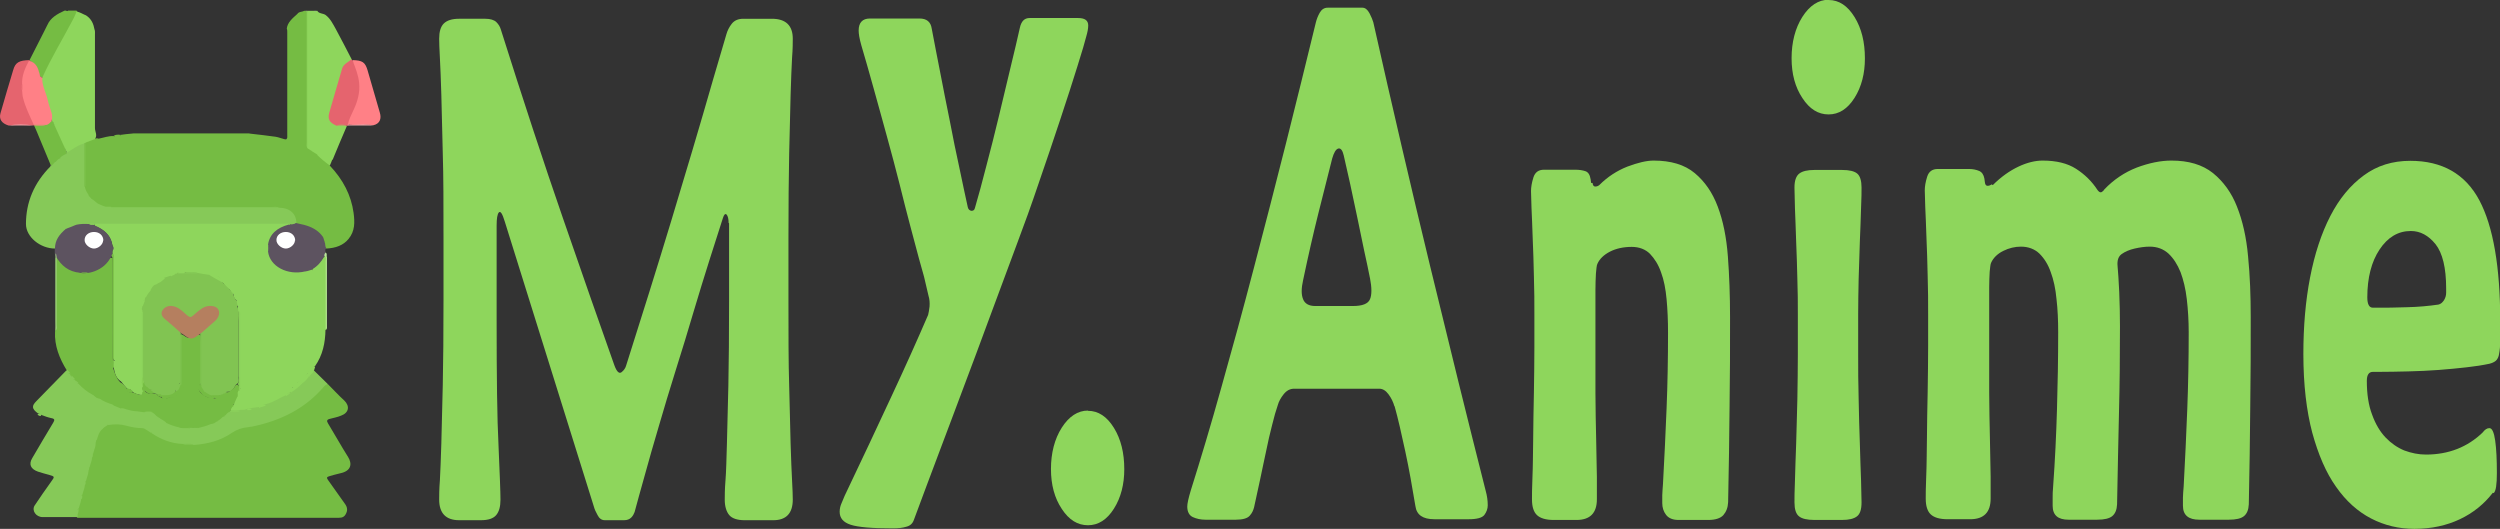 <?xml version="1.0" encoding="UTF-8"?>
<svg id="Layer_1" data-name="Layer 1" xmlns="http://www.w3.org/2000/svg" viewBox="0 0 104 22">
  <rect x="0" y="0" width="104" height="22" fill="#333333" stroke="none"/>
  <defs>
    <style>
      .cls-1 {
        fill: #e5646e;
      }

      .cls-2 {
        fill: #63635f;
      }

      .cls-3 {
        fill: #fff;
      }

      .cls-4 {
        fill: #7dc24c;
      }

      .cls-5 {
        fill: #c19367;
      }

      .cls-6 {
        fill: #e76770;
      }

      .cls-7 {
        fill: #8acf5a;
      }

      .cls-8 {
        fill: #71a948;
      }

      .cls-9 {
        fill: #a8df82;
      }

      .cls-10 {
        fill: #ffb3b6;
      }

      .cls-11 {
        fill: #efa2a8;
      }

      .cls-12 {
        fill: #bee8a2;
      }

      .cls-13 {
        fill: #82c753;
      }

      .cls-14 {
        fill: #86cb56;
      }

      .cls-15 {
        fill: #7ec34e;
      }

      .cls-16 {
        fill: #b57f5f;
      }

      .cls-17 {
        fill: #5d5360;
      }

      .cls-18 {
        fill: #b1d994;
      }

      .cls-19 {
        fill: #8bd35a;
      }

      .cls-20 {
        fill: #87ce54;
      }

      .cls-21 {
        fill: #81c452;
      }

      .cls-22 {
        fill: #8ad159;
      }

      .cls-23 {
        fill: #ff8086;
      }

      .cls-24 {
        fill: #c7986b;
      }

      .cls-25 {
        fill: #7ec24e;
      }

      .cls-26 {
        fill: #75bc43;
      }

      .cls-27 {
        fill: #87cf55;
      }

      .cls-28 {
        fill: #78be46;
      }

      .cls-29 {
        fill: #88cc5a;
      }

      .cls-30 {
        fill: #abd68c;
      }

      .cls-31 {
        fill: #bae69b;
      }

      .cls-32 {
        fill: #62635e;
      }

      .cls-33 {
        fill: #86c958;
      }

      .cls-34 {
        fill: #77bd45;
      }

      .cls-35 {
        fill: #8ed65c;
      }
    </style>
  </defs>
  <g>
    <path class="cls-26" d="m5.02,5.61c.15-.02.29-.04.44-.05.03,0,.06-.01.09-.01,1.59,0,3.18,0,4.77,0,.03,0,.06,0,.09.01.35.04.71.08,1.06.13.12.02.24.07.36.1.04.01.08.02.1-.02.03-.04.02-.09.02-.14,0-1.43,0-2.87,0-4.3,0-.05,0-.1-.02-.14.03-.26.24-.43.44-.61.06-.1.2-.08.29-.13h.05s.08.05.1.09c.03.1.02.2.02.31,0,1.65,0,3.3,0,4.95,0,.1,0,.19,0,.29.06.16.25.21.38.31.16.17.4.28.51.49.55.58.89,1.23.99,1.97.05.39.06.75-.21,1.08-.22.27-.54.38-.92.4-.14-.06-.11-.17-.11-.27.15-.1.13-.16-.05-.19-.26-.28-.59-.46-1.01-.53-.05,0-.08-.04-.11-.07-.08-.37-.34-.57-.78-.6-.12-.02-.24,0-.36,0-2.17,0-4.34,0-6.51,0-.07,0-.14,0-.21-.01-.16-.03-.3-.1-.43-.17-.07-.04-.14-.07-.19-.13-.07-.08-.14-.16-.21-.24-.08-.11-.15-.23-.12-.38.03-.5,0-.99.01-1.49,0-.09,0-.18.01-.26.05-.14.21-.16.34-.21.02,0,.05-.01.07-.02.06-.01.12-.03.18,0,.21-.04.41-.12.63-.11.11.06.2.02.29-.04Z"/>
    <path class="cls-35" d="m13.2,6.43c-.13-.08-.26-.16-.39-.25-.04-.05-.02-.11-.02-.16,0-1.8,0-3.61,0-5.41,0-.05-.02-.11.02-.16h.24s.03.02.05.02c.02,0,.04,0,.05-.02h.05c.06.12.23.1.34.17.21.16.31.38.43.59.23.42.44.84.66,1.26,0,.03,0,.06-.02.08-.3.17-.33.45-.41.72-.14.46-.28.93-.41,1.39-.08.29-.02.4.23.51.13.02.26-.01.38.04,0,0,.02.02.03.03-.2.47-.4.93-.59,1.4-.15.08-.26.02-.35-.07-.08-.07-.16-.13-.28-.13Z"/>
    <path class="cls-26" d="m1.23,2.5c.2-.4.41-.8.61-1.2.04-.09.09-.17.13-.26.13-.3.41-.46.72-.6h.05s.03.02.05.02c.02,0,.03,0,.05-.02h.34s.03.03.04.05c-.04.27-.22.49-.34.72-.33.64-.71,1.26-1.01,1.92-.02.03-.04.06-.08.08-.14.01-.16-.08-.18-.15-.04-.22-.16-.39-.36-.53,0,0,0-.02,0-.03Z"/>
    <path class="cls-19" d="m12.81.45c0,1.91,0,3.82,0,5.73-.08-.07-.05-.16-.05-.23,0-1.82,0-3.64,0-5.46-.01,0-.02-.02-.01-.03,0,0,0-.01.01-.01h.05Z"/>
    <path class="cls-18" d="m12.76.45s0,.03,0,.04c-.02-.01-.03-.03-.05-.04.02,0,.03,0,.05,0Z"/>
    <path class="cls-9" d="m13.1.49s-.03-.03-.05-.04c.02,0,.03,0,.05,0,.01,0,.01.02.01.03,0,0,0,.01,0,.01Z"/>
    <path class="cls-12" d="m13.1.49s0-.03,0-.04c.02,0,.03,0,.05,0-.02.01-.03.03-.05.04Z"/>
    <path class="cls-26" d="m13.64,15.98c.23.23.44.46.68.68.24.23.2.51-.13.63-.14.06-.3.09-.45.13-.15.03-.16.09-.09.2.28.46.54.93.83,1.39.17.27.15.58-.33.68-.15.03-.3.08-.45.12-.09.03-.13.05-.06.15.24.33.47.67.71,1,.11.15.12.29.02.45-.09.15-.24.13-.4.13-3.51,0-7.02,0-10.53,0-.07,0-.15,0-.22,0-.05-.04-.06-.1-.05-.15.02-.07.04-.15.04-.22.03-.13.07-.26.11-.4.02-.06.03-.12.04-.18.03-.13.07-.26.11-.39.02-.06.03-.12.04-.18.03-.13.08-.26.1-.4.02-.06.04-.12.04-.18.03-.13.07-.26.11-.39.02-.06.03-.12.04-.18.03-.13.08-.26.1-.39.02-.06.04-.12.04-.18.05-.17.1-.35.26-.48.1-.07.19-.14.32-.18.23-.08.46-.05.69,0,.22.05.44.08.66.11.19.02.32.13.45.23.38.25.81.4,1.29.45.13.03.27.02.4.02.63-.03,1.2-.22,1.69-.56.12-.09.26-.13.42-.15,1.34-.18,2.43-.71,3.25-1.63.06-.07.12-.18.27-.12Z"/>
    <path class="cls-35" d="m13.54,13.72c-.01.54-.11,1.05-.44,1.52-.12.05-.2.13-.26.24-.08.16-.24.3-.41.41-.09.06-.17.11-.23.2-.07.06-.14.13-.1.22,0,.02-.01.04-.02.05-.07.03-.15.07-.18.13-.25.16-.51.31-.82.39-.13-.03-.25-.02-.31.1-.08.04-.17.06-.26.06-.09-.02-.17-.02-.24.04-.09.05-.19.05-.29.05-.12,0-.24.01-.35-.02-.02,0-.04-.02-.05-.04-.02-.08.02-.14.09-.19.07-.02.09-.05.06-.11.03-.11.05-.23.15-.32q.25-.14.07-.36c-.03-.14-.01-.28-.02-.43,0-.81,0-1.63,0-2.44,0-.08,0-.16-.02-.24-.02-.07-.04-.13-.03-.2.2-.16.2-.18-.04-.29-.09-.06-.13-.14-.13-.24.02-.09.05-.18-.12-.17-.13-.08-.24-.18-.31-.31-.09-.24-.34-.38-.56-.3-.17.02-.31-.04-.47-.07-.09-.03-.19-.03-.29-.03-.07,0-.14,0-.21-.02-.1-.07-.21-.12-.29.03-.03.03-.06.05-.1.07-.07.02-.14.05-.21.08-.08.02-.16.06-.25.07-.16-.02-.28,0-.27.17-.02.05-.05.08-.09.11-.08.06-.14.13-.19.21-.08.1-.17.21-.22.33-.01.03-.03.05-.05.07-.14.06-.21.13-.08.25.02.09.01.17,0,.26-.01.89,0,1.77,0,2.65,0,.13-.01.25,0,.38,0,.09,0,.17.02.26,0,.14-.1.16-.23.13-.09-.02-.18-.05-.26-.11-.05-.03-.09-.07-.12-.12-.02-.19-.13-.29-.36-.31-.24-.15-.28-.37-.32-.6.23-.14.03-.25-.03-.38-.02-1.32,0-2.65,0-3.97,0-.12,0-.23-.01-.35-.02-.05-.02-.09-.01-.14.02-.08.04-.16,0-.24-.07-.33-.26-.59-.63-.75-.08-.03-.19-.08-.08-.18.09-.04.19-.03.29-.03,2.51,0,5.01,0,7.52,0,.07,0,.15,0,.22.01.03,0,.05.02.07.03.03.12-.1.12-.17.16-.36.16-.59.39-.64.74,0,.08,0,.16,0,.25.08.55.7.94,1.34.84.04,0,.08-.01.12-.01.12.02.26.1.29-.09.15-.14.32-.28.43-.45.03-.04.09-.12.16-.02,0,.94,0,1.89,0,2.83,0,.06.01.12-.02.18Z"/>
    <path class="cls-33" d="m12.08,16.36s0-.03,0-.04c0-.02.02-.03.04-.05.16-.12.31-.26.47-.39.09-.08.15-.18.25-.24.08-.03.11-.09.13-.16.02-.03.04-.06.09-.07.2.19.39.39.59.58-.09,0-.14.05-.19.11-.75.88-1.76,1.4-2.99,1.65-.05,0-.1.01-.14.02-.26.02-.48.1-.69.24-.46.32-1,.46-1.58.5-.14-.06-.3.01-.44-.04-.5-.02-.93-.19-1.31-.45q-.14-.28-.39-.21c-.22,0-.45-.04-.66-.1-.25-.07-.5-.07-.75-.03-.15-.02-.19.08-.24.16-.15.12-.19.29-.24.45-.05.05-.11.09-.05.16,0,.14-.07.27-.1.41-.06.05-.08.1-.05.16,0,.14-.07.27-.1.41-.05.05-.11.09-.05.16,0,.14-.07.27-.1.41-.06.05-.08.1-.05.16,0,.14-.07.27-.1.41-.06.05-.08.1-.05.16,0,.14-.07.27-.1.41-.08.06-.09.13-.05.21,0,.05,0,.11,0,.16-.49,0-.97,0-1.46,0-.27,0-.46-.27-.33-.48.23-.34.46-.68.7-1.01.14-.19.14-.2-.11-.27-.15-.04-.3-.08-.45-.13-.31-.11-.39-.31-.24-.56.29-.49.57-.98.87-1.47.07-.12.08-.17-.09-.2-.14-.03-.27-.08-.4-.13-.04-.03-.08-.08-.15-.07-.25-.19-.26-.3-.05-.51.41-.42.82-.84,1.23-1.26.08,0,.14.04.2.07.03.03.05.06.07.09.02.06.05.12.12.15.01.01.03.03.03.05.02.05.06.09.12.11.2.14.37.31.58.44.05.04.1.09.17.12.04.02.07.04.11.06.19.11.39.2.61.27.1.04.21.06.29.13.05.13.16.07.25.05.14,0,.27.06.42.05.1,0,.19.03.29.04.1,0,.2,0,.3.01.04,0,.07.02.1.04.08.08.18.15.25.24.03.13.12.19.28.18.12.02.22.09.34.11.05.02.1.03.16.04.06.02.13.03.2.03.07,0,.14,0,.2.02.13.05.26.17.4.01.16-.08.34-.11.5-.17.09-.02.18-.06.26-.11.02-.01.04-.02.05-.03.09-.05.16-.12.24-.18.02-.01.03-.03.05-.04.08-.06.13-.15.26-.13.13,0,.27.03.4-.02.1,0,.2,0,.29-.04.05-.06.13-.01.19-.04.1-.01.19-.03.29-.04.06-.11.19-.08.29-.12.31-.07.55-.25.83-.37.04-.07.12-.1.19-.12Z"/>
    <path class="cls-26" d="m8.77,17.64c-.17.08-.35.12-.54.17,0,0-.02,0-.03-.01-.1-.1-.16,0-.23.03-.04,0-.09,0-.13-.02h-.24c-.06-.04-.11-.09-.19-.04-.05-.01-.1-.03-.15-.04-.27-.2-.52-.43-.88-.54-.02-.01-.03-.03-.05-.04-.11-.03-.23-.03-.34,0-.1-.01-.19-.03-.29-.04-.22-.2-.31-.21-.49-.07-.08.02-.14,0-.19-.05-.1-.04-.19-.08-.29-.12-.13-.17-.47-.33-.63-.29-.03-.01-.06-.03-.1-.04-.04-.05-.05-.12-.15-.12-.23-.12-.42-.28-.58-.45-.06-.03-.11-.07-.15-.12,0-.01,0-.03,0-.04-.09-.03-.11-.1-.15-.16-.04-.02-.05-.05-.05-.08-.08-.04-.13-.08-.14-.16-.31-.5-.52-1.03-.49-1.61.04-.15.02-.3.02-.45,0-.86,0-1.71,0-2.57,0-.06.01-.12.1-.05.07.06.11.15.18.22.2.2.44.33.75.38.1.03.2.03.31,0,.35-.07.64-.22.83-.5.08-.13.09-.12.21-.09,0,1.37,0,2.74,0,4.11,0,.1,0,.19.06.28.03.07,0,.13-.04.19.06.2.13.41.29.58.13.06.22.17.28.28.02.1.08.16.2.13.09.03.19.07.28.1.13.05.16,0,.16-.1.05-.07.1-.05.15,0,.1.08.21.08.34.06.05,0,.09.01.12.04.04.06.11.1.19.13.08.05.16.04.24.02.08-.01.17,0,.25-.04.05-.03.1-.07.15-.1.19-.13.28-.28.11-.47-.01-.66-.03-1.31,0-1.96.04-.1.12-.08.18-.03.17.13.33.14.51,0,.06-.04.14-.08.19.02.04.65.02,1.31.01,1.96-.11.14-.14.29.02.42.07.07.15.12.25.16.08.03.17.02.25.04.13.04.19-.03.24-.11.09-.07.19-.11.31-.13q.29.01.36-.28s.05-.05.09-.04c.12.06.03.17.08.24,0,.07-.02.13-.04.19,0,.03-.03.06-.05.08-.05.11-.1.22-.15.33.03.05-.01.06-.05.08-.03.05-.07.11-.1.16-.13.05-.21.13-.24.25-.02,0-.03,0-.05,0-.12.03-.2.1-.24.21-.02,0-.03,0-.05,0-.11,0-.18.05-.24.12Z"/>
    <path class="cls-33" d="m12.03,9.35s0-.02,0-.04c-.08-.04-.16-.02-.24-.02-2.55,0-5.1,0-7.65,0-.13,0-.26.01-.38.05-.17.04-.35.03-.53.04-.02,0-.03,0-.05,0-.29-.11-.33-.1-.41.16-.26.23-.37.51-.48.8-.61,0-1.21-.48-1.21-1.02,0-.9.33-1.71,1.03-2.41.18,0,.18-.12.2-.22.03-.07.08-.12.17-.14.16,0,.3,0,.27-.19,0-.02.01-.04.03-.06.15-.15.35-.25.56-.34.07-.03.19-.09.21.06,0,.52,0,1.03,0,1.55,0,.07.02.14-.02.2.02.12.08.23.15.33-.02.13.09.16.19.21.05.04.1.08.15.12.08.13.22.18.39.17.06,0,.13,0,.19,0,.08.04.17.02.26.02,2.16,0,4.32,0,6.48,0,.09,0,.18-.02.26.02.44,0,.72.24.73.62-.07.12-.17.12-.29.07Z"/>
    <path class="cls-17" d="m12.03,9.35c.1-.02.21-.02.29-.07.15.04.31.06.45.11.28.09.51.24.66.46.07.06.11.12.06.2.07.09.01.2.09.28-.08.05-.04.11-.04.17,0,.06,0,.12-.05.17-.12.21-.27.4-.5.53-.08.08-.16.13-.29.09-.74.18-1.48-.21-1.55-.83.03-.1.03-.19,0-.29.07-.44.38-.7.87-.83Z"/>
    <path class="cls-17" d="m2.29,10.34c-.01-.34.18-.59.45-.82.11-.13.24-.2.43-.17.18-.04.35-.04.53-.03.07,0,.14-.02.19.04.43.17.75.43.78.86.03.07.03.14,0,.21,0,.04,0,.08,0,.12.01.05-.01.09-.05.13-.14.28-.37.49-.7.61-.09.03-.18.06-.28.06-.1.02-.19.03-.29,0-.51-.04-.8-.31-1.02-.67-.06-.03-.01-.09-.05-.12v-.2Z"/>
    <path class="cls-1" d="m13.98,5.22c-.27-.12-.36-.26-.28-.54.17-.61.36-1.22.53-1.82.05-.19.25-.27.39-.39.01.01.03.02.04.04.31.39.37.84.34,1.3-.04.49-.29.92-.49,1.37-.02.02-.03.04-.05.05-.01,0-.03,0-.04,0,0,0,0,0,0,0-.14-.03-.29-.03-.44,0Z"/>
    <path class="cls-1" d="m.35,5.22c-.28-.09-.4-.26-.33-.51.17-.6.35-1.2.53-1.8.09-.31.24-.4.68-.41,0,0,0,0,0,0,.03.07,0,.14-.04.2-.12.25-.19.51-.21.77-.04.09-.04.18,0,.27.03.41.23.79.39,1.18.03.07.07.14.08.21,0,.02,0,.04,0,.06,0,0-.02.02-.02.03-.02,0-.03,0-.04,0-.34-.02-.68-.03-1.03,0Z"/>
    <path class="cls-23" d="m14.47,5.19c.04-.22.15-.42.24-.62.17-.36.27-.73.23-1.12-.03-.33-.16-.64-.28-.95.42.01.53.09.63.42.17.59.34,1.17.51,1.76.08.26,0,.47-.27.53-.35-.05-.71.02-1.07-.03Z"/>
    <path class="cls-26" d="m2.49,6.59c-.07.03-.11.07-.15.12-.07.06-.06.21-.23.16-.2-.47-.39-.95-.59-1.42-.03-.08-.07-.15-.1-.22,0,0,0,0,0,0,.13-.1.3-.03.44-.07.12-.02.19-.13.31-.14.02,0,.04,0,.04.02.21.43.47.85.56,1.31,0,.01,0,.03,0,.04-.06.11-.18.15-.29.21Z"/>
    <path class="cls-35" d="m12.86,15.66c-.08.08-.13.18-.24.25-.16.04-.25.17-.41.22-.01,0-.02,0-.03,0,0-.07.02-.15.09-.18.21-.06.27-.26.45-.35.06-.03.09-.09.1-.16.02-.15.11-.22.29-.18-.02.05-.03.11-.05.16-.02.03-.03.06-.05.09-.03.06-.06.13-.15.16Z"/>
    <path class="cls-31" d="m13.5,10.67c-.02-.06,0-.12.05-.17.06.05.04.11.04.17,0,.96,0,1.92,0,2.87,0,.06.02.12-.04.17,0-.95,0-1.89,0-2.84,0-.07.03-.15-.04-.22Z"/>
    <path class="cls-30" d="m2.3,10.54c.06.03.03.08.05.12,0,.95,0,1.91,0,2.86,0,.08.03.17-.04.24,0-1.07,0-2.15,0-3.22Z"/>
    <path class="cls-35" d="m13.2,6.43c.11-.07.21-.06.27.05.07.13.2.16.35.16-.03.08-.06.17-.1.25-.19-.14-.37-.29-.53-.45Z"/>
    <path class="cls-10" d="m14.47,5.19c.36.02.72-.05,1.07.03-.36,0-.72,0-1.08,0,0-.01,0-.02,0-.03Z"/>
    <path class="cls-11" d="m.35,5.22c.34-.06.68-.06,1.03,0-.34,0-.68,0-1.03,0Z"/>
    <path class="cls-33" d="m2.11,6.88c.12-.01.13-.14.23-.16-.01.12.05.31-.24.21,0-.01,0-.03,0-.04Z"/>
    <path class="cls-33" d="m2.79,15.37c.05.05.09.11.14.16-.09.01-.14-.03-.18-.08.02-.03.03-.06.05-.08Z"/>
    <path class="cls-33" d="m1.56,17.23c.13-.09.15-.02.15.07-.08.02-.12-.02-.15-.07Z"/>
    <path class="cls-35" d="m2.78,6.34c-.17-.37-.34-.75-.51-1.12-.03-.07-.04-.15-.11-.2-.14-.55-.33-1.09-.46-1.65-.02-.06,0-.12.07-.16.36-.8.83-1.57,1.24-2.35.07-.12.12-.25.18-.38.15.03.26.11.39.16.23.15.31.36.35.58.03.07.02.15.02.22,0,1.3,0,2.59,0,3.89,0,.15.12.31-.01.46-.12.04-.23.09-.35.13-.02.01-.02.04-.05.04-.29.06-.5.24-.73.37Z"/>
    <path class="cls-26" d="m5.02,5.61c-.11.17-.16.18-.29.04.09-.06.19-.05.29-.04Z"/>
    <path class="cls-13" d="m11.59,8.65c-2.24,0-4.49,0-6.73,0-.09,0-.2.03-.28-.04,2.25,0,4.5,0,6.76,0,.09,0,.18-.03.25.04Z"/>
    <path class="cls-28" d="m3.51,5.97s.03-.03.05-.04c0,.55,0,1.09,0,1.64,0,.07.03.15-.05.21,0-.6,0-1.21,0-1.81Z"/>
    <path class="cls-33" d="m4.39,8.61c-.27.08-.34.05-.39-.17.13.06.26.11.39.17Z"/>
    <path class="cls-26" d="m13.5,10.05c-.02-.07-.04-.14-.06-.2.1,0,.21-.01.22.1,0,.08-.07.11-.16.11Z"/>
    <path class="cls-33" d="m3.85,8.32c-.17,0-.32,0-.19-.21.06.07.13.14.19.21Z"/>
    <path class="cls-5" d="m13.98,5.22c.15-.05.29-.06.44,0-.15,0-.29,0-.44,0Z"/>
    <path class="cls-23" d="m1.76,3.21c-.03.33.15.62.22.93.04.19.11.38.17.57.03.11.02.21,0,.32-.07.07-.12.16-.25.17-.16.03-.33.03-.49,0-.17-.37-.35-.73-.45-1.12-.03-.11-.03-.22-.04-.32-.03-.08-.03-.16,0-.25-.02-.35.12-.68.29-.99.3.09.37.31.43.53.02.07.01.14.1.17Z"/>
    <path class="cls-33" d="m5.9,17.8c.05-.07.09-.13.23-.09.19.06.16.18.16.3-.13-.07-.23-.18-.39-.21Z"/>
    <path class="cls-33" d="m4.24,17.84c0-.14.01-.27.24-.16-.08.05-.16.11-.24.16Z"/>
    <path class="cls-33" d="m3.22,21.39c-.15-.1-.13-.17.05-.21,0,.07,0,.14-.05.21Z"/>
    <path class="cls-33" d="m3.37,20.77c-.05,0-.1-.02-.09-.07.01-.07.07-.09.14-.09,0,.06.02.12-.05.16Z"/>
    <path class="cls-33" d="m3.51,20.19c-.05,0-.1-.02-.09-.07.01-.07.07-.09.14-.09,0,.06.02.12-.05.16Z"/>
    <path class="cls-33" d="m3.81,19.04c-.05,0-.1-.02-.09-.07.01-.07.07-.09.14-.09,0,.06.02.12-.05.16Z"/>
    <path class="cls-33" d="m3.66,19.61c-.05,0-.1-.02-.09-.07.01-.07.07-.09.14-.09,0,.06-.01.11-.05.16Z"/>
    <path class="cls-33" d="m3.95,18.46c-.05,0-.1-.02-.09-.07.01-.07.07-.09.14-.09,0,.06-.01.11-.05.16Z"/>
    <path class="cls-15" d="m7.6,18.46c.15.02.3-.04.44.04-.15-.02-.3.04-.44-.04Z"/>
    <path class="cls-21" d="m9.45,16.32c-.1.04-.19.08-.29.12-.08.06-.17.05-.26.05-.03,0-.05,0-.08,0-.16-.03-.28-.11-.39-.21-.07-.09-.14-.18-.08-.3,0-.69,0-1.37,0-2.06-.04-.11.04-.18.12-.25.15-.13.3-.25.44-.38.14-.13.2-.29.05-.43-.15-.14-.34-.1-.51,0-.1.06-.18.14-.27.21-.27.22-.28.22-.54,0-.09-.07-.17-.15-.27-.21-.2-.11-.41-.1-.53.03-.14.16-.04.28.1.39.15.13.31.26.46.39.07.07.14.13.11.24,0,.65,0,1.31,0,1.96-.03.15-.25.24-.2.43-.13.2-.35.21-.58.18-.04,0-.07-.02-.09-.05-.06-.19-.22-.24-.43-.21-.06-.02-.1-.05-.11-.11.11-.21.09-.39-.13-.54-.05-.03-.06-.07-.06-.13,0-.77,0-1.53,0-2.3,0-.07-.02-.15.02-.22-.07-.07,0-.14,0-.21-.06-.11,0-.19.1-.25,0-.03,0-.05,0-.08.28,0,.24-.18.24-.33.05-.08.09-.17.19-.21.11,0,.2,0,.17-.13.02-.1.12-.13.22-.16.08-.03.16-.05.24-.08.13.09.17.01.19-.08.04,0,.08,0,.1-.04.07-.05.15-.06.24-.04.09.04.2.01.29.02.1,0,.2-.02.29.02.16.03.32.06.49.08.25.04.45.15.58.33.1.1.19.19.29.29.09.03.11.1.15.17-.01.1.06.17.1.25.09.09.14.18.05.29.03.05.06.1.05.16.05.14.02.28.02.43,0,.77,0,1.53,0,2.3-.03.11.06.23-.07.32-.02.01-.03.03-.05.04-.08.14-.15.3-.39.29Z"/>
    <path class="cls-29" d="m3.9,9.36c-.06-.01-.14.02-.19-.04.06-.07.15-.04.23-.04,2.62,0,5.25,0,7.87,0,.08,0,.16-.02.23.04-2.61,0-5.22,0-7.83,0-.1,0-.21-.04-.3.04Z"/>
    <path class="cls-34" d="m4.64,10.67c-.01-.05.02-.09.05-.13.07.07.04.16.04.24,0,1.4,0,2.81,0,4.21.04.04.04.08,0,.12-.08-.07-.05-.16-.05-.23,0-1.33,0-2.65,0-3.98,0-.08.03-.17-.04-.24Z"/>
    <path class="cls-22" d="m5.95,12.94c0,.87,0,1.73,0,2.6.05.05.06.1.02.16-.02.02-.04.02-.07,0,0-.85,0-1.7,0-2.55,0-.07-.03-.15.05-.21Z"/>
    <path class="cls-22" d="m9.94,15.7c0-.92,0-1.84,0-2.76.08.06.05.14.05.21,0,.85,0,1.7,0,2.55-.02.02-.03.02-.05,0Z"/>
    <path class="cls-26" d="m6.14,16.11s.05.07.1.08c.07.05.22.03.19.16-.13.07-.25.04-.35-.04-.04-.03-.06-.08-.13-.04-.06-.07-.06-.14,0-.21-.03-.06-.05-.12.02-.17.13.03.14.13.18.21Z"/>
    <path class="cls-35" d="m9.3,11.78c-.19-.11-.39-.22-.58-.33.03-.13.2-.1.22-.07.11.14.38.18.36.4Z"/>
    <path class="cls-21" d="m6.29,12.07c.09.12.06.31-.07.39-.1.06-.12-.03-.17-.06.07-.12.13-.24.24-.33Z"/>
    <path class="cls-35" d="m5.27,16.15c-.08-.1-.16-.19-.24-.29.33,0,.38.05.39.33-.07.03-.11,0-.15-.04Z"/>
    <path class="cls-35" d="m9.89,12.77c-.02-.1-.03-.19-.05-.29.13,0,.24,0,.25.15,0,.13-.08.14-.2.14Z"/>
    <path class="cls-35" d="m6.87,11.58c-.07.05-.13.11-.2.16-.02.04-.05.06-.1.04-.05-.07-.07-.13.01-.2.09-.07.18-.05.28,0Z"/>
    <path class="cls-35" d="m4.73,15.12s0-.08,0-.12c.1,0,.17.05.18.13.02.11-.11.12-.18.16,0-.05,0-.11,0-.16Z"/>
    <path class="cls-35" d="m7.65,11.37c-.08,0-.16,0-.24,0,0-.1.09-.14.19-.15.08,0,.1.05.1.11,0,.02-.03.03-.05.04Z"/>
    <path class="cls-26" d="m5.27,16.15s.1.03.15.04c.03.03.07.06.1.08-.03.05-.07.09-.15.06-.11-.04-.1-.11-.09-.19Z"/>
    <path class="cls-35" d="m6.04,12.48c-.03.08-.06.16-.1.25-.09,0-.13-.05-.11-.12.02-.09.1-.13.21-.12Z"/>
    <path class="cls-35" d="m9.89,16.48v-.08c.05-.05.14-.09.08-.17,0-.03,0-.05.02-.08.12,0,.15.04.15.13,0,.14-.11.17-.24.2Z"/>
    <path class="cls-21" d="m6.58,11.78s.06-.03.1-.04c.07.05.07.12.01.16-.07.05-.15.01-.21-.04.03-.03.06-.06.1-.08Z"/>
    <path class="cls-21" d="m7.31,11.41c.04.07.08.14-.04.18-.11.04-.14-.02-.15-.1.06-.03.13-.06.19-.08Z"/>
    <path class="cls-26" d="m9.35,17.31c-.02-.15,0-.27.24-.25,0,.01,0,.03,0,.04,0,.03-.03.03-.05.04-.1.03-.12.11-.19.16Z"/>
    <path class="cls-35" d="m12.71,11.3c.1-.03.19-.06.29-.09,0,.22-.13.19-.29.09Z"/>
    <path class="cls-27" d="m9.99,16.15s0,.05,0,.08c-.02.01-.03.01-.05,0-.02-.08.04-.18-.05-.25.07-.09.04-.19.05-.29.02,0,.03,0,.05,0,0,.15,0,.3,0,.45Z"/>
    <path class="cls-35" d="m11.06,16.85c-.07.08-.2.07-.29.12,0-.22.15-.15.29-.12Z"/>
    <path class="cls-35" d="m9.74,12.24c-.09-.03-.11-.11-.15-.17.06-.02.11-.06.16,0,.05.06,0,.11-.02.16Z"/>
    <path class="cls-20" d="m6,15.9c-.07.04-.04.11-.05.17-.1-.12-.03-.25-.05-.37.02,0,.03,0,.05,0,.07.06.08.13.05.21Z"/>
    <path class="cls-7" d="m9.55,17.14s.03-.03.05-.04c.13,0,.26,0,.39,0-.14.08-.29.02-.44.04Z"/>
    <path class="cls-35" d="m12.13,16.32s-.03,0-.05,0c-.09-.11-.06-.18.1-.21.03.08-.04.14-.05.21Z"/>
    <path class="cls-35" d="m10.47,17.02c-.05.06-.13.04-.19.04.03-.14.12-.06.19-.04Z"/>
    <path class="cls-35" d="m9.7,16.89s.03-.06.05-.08c.05,0,.1.02.09.07-.03.08-.09.02-.13.01Z"/>
    <path class="cls-35" d="m12.08,16.36c-.06.04-.13.08-.19.12-.02-.13.09-.13.19-.12Z"/>
    <path class="cls-2" d="m11.16,10.18c.06.1.06.19,0,.29,0-.1,0-.19,0-.29Z"/>
    <path class="cls-14" d="m7.65,11.37s.03-.03.05-.04c.08,0,.16,0,.24,0,.02,0,.02.02.02.03,0,0-.01.01-.02.01h-.29Z"/>
    <path class="cls-14" d="m7.94,11.37v-.04c.1.01.21-.03.29.04-.1,0-.19,0-.29,0Z"/>
    <path class="cls-32" d="m4.68,10.43c0-.07,0-.14,0-.21.07.07.07.14,0,.21Z"/>
    <path class="cls-26" d="m6.39,17.18c.15-.02.25-.02.37.11.09.1.27.19.41.28.07.04.1.08.1.15-.13-.01-.23-.08-.34-.12-.13-.04-.23-.1-.29-.21-.1-.05-.18-.12-.24-.21Z"/>
    <path class="cls-26" d="m4.1,16.56c0-.06.03-.11.11-.12.03,0,.1.02.1.03.04.21.51.06.42.37-.23-.06-.45-.15-.63-.29Z"/>
    <path class="cls-26" d="m5.22,17.02c0-.07,0-.17.13-.14.15.03.36.01.35.23-.15,0-.3-.04-.44-.08-.02.02-.03.02-.05,0Z"/>
    <path class="cls-35" d="m12.13,16.32c-.08-.09,0-.14.05-.21.15-.06.22-.25.44-.21-.14.15-.3.29-.49.41Z"/>
    <path class="cls-33" d="m7.84,17.8s.1,0,.15,0c.08-.05.16-.05.24,0,0,0,0,0,0,0-.14.17-.17.17-.39,0Z"/>
    <path class="cls-33" d="m6.63,17.39c.1.07.22.11.29.21-.21.04-.31-.02-.29-.21Z"/>
    <path class="cls-26" d="m8.77,17.64c0-.14.07-.22.24-.12-.05.08-.14.11-.24.12Z"/>
    <path class="cls-26" d="m9.06,17.51c-.03-.16.05-.23.24-.21-.06.08-.14.15-.24.21Z"/>
    <path class="cls-33" d="m5.22,17.02s.03,0,.05,0c-.12.13-.2.11-.24-.04.07,0,.13.01.19.04Z"/>
    <path class="cls-26" d="m7.41,17.76s.02-.08.09-.07c.08,0,.1.06.11.12-.07,0-.13-.01-.19-.04Z"/>
    <path class="cls-26" d="m3.85,16.4c.2-.08.13.05.15.12-.07-.03-.11-.07-.15-.12Z"/>
    <path class="cls-4" d="m6,17.14c.11-.06.23-.06.34,0-.11,0-.23,0-.34,0Z"/>
    <path class="cls-33" d="m2.98,15.62c.05.05.1.11.15.16-.15.01-.15-.08-.15-.16Z"/>
    <path class="cls-33" d="m3.12,15.82c.06.03.11.07.15.12-.11,0-.16-.03-.15-.12Z"/>
    <path class="cls-33" d="m12.86,15.66c.05-.05.1-.11.15-.16,0,.09-.02.16-.15.16Z"/>
    <path class="cls-16" d="m7.51,13.84c-.21-.19-.42-.38-.64-.56-.15-.12-.2-.26-.09-.4.12-.15.3-.19.51-.12.22.08.35.24.51.37.09.07.14.08.23,0,.12-.11.25-.22.39-.31.2-.13.5-.12.62,0,.13.13.09.36-.08.52-.19.17-.38.33-.57.5-.02.01-.02.04-.05.04-.03.02-.06.04-.09.06-.25.19-.34.19-.59,0-.03-.02-.06-.04-.09-.06-.03,0-.03-.03-.05-.04Z"/>
    <path class="cls-26" d="m6.73,16.44c.22,0,.44.02.58-.17.05-.08.11-.16.16-.24.02-.02.05-.04.08-.04.14.09.13.22-.03.36-.08.07-.17.12-.26.18-.09.05-.2-.01-.29.04-.1.05-.18.07-.24-.04-.03-.03-.03-.05,0-.08Z"/>
    <path class="cls-25" d="m8.33,13.88s.03-.03.05-.04c0,.73,0,1.46,0,2.19-.04,0-.06,0-.05-.04,0-.7,0-1.4,0-2.1Z"/>
    <path class="cls-25" d="m7.55,15.99s-.03.03-.05.04c-.03-.03-.03-.06,0-.08,0-.7,0-1.4,0-2.1.02.01.03.03.05.04,0,.7,0,1.4,0,2.1Z"/>
    <path class="cls-21" d="m6.43,16.36c-.06-.05-.13-.11-.19-.16.28-.06.39,0,.44.21-.05.04-.1.03-.15,0-.02-.03-.06-.04-.1-.04Z"/>
    <path class="cls-26" d="m9.45,16.32c.18-.05.27-.19.39-.29,0,.33-.08.39-.39.29Z"/>
    <path class="cls-26" d="m8.33,15.99s.03.03.05.04c-.03.1.1.16.1.25.01.07-.02.09-.1.08-.19-.18-.21-.28-.05-.37Z"/>
    <path class="cls-26" d="m8.38,16.36s.08-.04.1-.08c.12.05.2.15.34.17,0,.12-.1.11-.19.08-.1-.04-.2-.07-.24-.16Z"/>
    <path class="cls-26" d="m8.87,16.44c.1,0,.19,0,.29,0-.02.13-.08.2-.24.12-.04-.03-.08-.07-.05-.12Z"/>
    <path class="cls-35" d="m9.94,16.23s.03,0,.05,0c.07,0,.11.03.08.09-.03.07-.11.07-.18.07-.01-.06.01-.11.05-.16Z"/>
    <path class="cls-26" d="m8.23,17.8c-.08,0-.16,0-.24,0,0-.06.03-.11.11-.12.09,0,.13.05.13.12Z"/>
    <path class="cls-26" d="m8.87,16.44s.03.08.05.12c-.1-.01-.21.03-.29-.04.08,0,.16,0,.19-.08.02,0,.03,0,.05,0Z"/>
    <path class="cls-26" d="m6.53,16.4s.1,0,.15,0c.02.01.03.03.05.04v.08c-.09-.01-.18-.03-.19-.12Z"/>
    <path class="cls-8" d="m3.37,11.33c.1,0,.19,0,.29,0-.1.06-.19.06-.29,0Z"/>
    <path class="cls-26" d="m6.97,16.56c.09-.07.19-.03.29-.04-.09.07-.19.03-.29.04Z"/>
    <path class="cls-33" d="m3.17,9.35c-.14.06-.29.12-.43.17-.02-.13.04-.22.19-.27.13-.05.19.02.25.1Z"/>
    <path class="cls-33" d="m2.49,6.59c.06-.11.19-.14.29-.21.03.21-.03.25-.29.21Z"/>
    <path class="cls-3" d="m4.29,10c0,.17-.2.34-.38.34-.19,0-.4-.19-.39-.36,0-.19.17-.33.39-.33.23,0,.39.15.39.36Z"/>
    <path class="cls-3" d="m12.27,10c0,.17-.2.34-.38.34-.19,0-.4-.19-.39-.36,0-.19.17-.33.39-.33.23,0,.39.15.39.36Z"/>
    <path class="cls-24" d="m1.42,5.19c.16,0,.33,0,.49,0-.16.08-.33.02-.49.04,0-.01,0-.03,0-.04Z"/>
    <path class="cls-6" d="m.93,3.5c0,.08,0,.16,0,.25-.07-.08-.07-.16,0-.25Z"/>
    <path class="cls-21" d="m6,15.9c-.05-.06-.05-.13-.05-.21,0-.05,0-.11,0-.16.3.09.39.36.19.58-.1-.04-.13-.12-.15-.21Z"/>
    <path class="cls-21" d="m7.5,15.95s0,.06,0,.08c-.04.1-.04.21-.19.25-.1-.18,0-.27.19-.33Z"/>
  </g>
  <g>
    <path class="cls-35" d="m30.31,9.27c0-.16-.03-.28-.08-.34-.06-.06-.11-.01-.16.15-.15.47-.33,1.04-.55,1.72-.21.67-.44,1.4-.67,2.18-.23.78-.47,1.57-.73,2.39s-.49,1.6-.71,2.35-.42,1.43-.59,2.06c-.18.62-.31,1.13-.42,1.52-.03.08-.07.16-.14.23-.07.07-.17.11-.29.11h-.81c-.13,0-.23-.07-.3-.21-.08-.14-.13-.26-.15-.34l-3.71-11.87c-.1-.33-.18-.46-.25-.38-.06.07-.09.25-.09.54v3.93c0,2.35.02,4.11.08,5.26.05,1.16.08,1.9.08,2.22,0,.29-.06.5-.18.64-.12.14-.33.21-.63.21h-.91c-.55,0-.83-.29-.83-.86,0-.16,0-.43.03-.8.02-.37.04-.88.06-1.53.02-.65.04-1.47.06-2.44.02-.97.03-2.14.03-3.51v-2.61c0-1.37,0-2.54-.03-3.51-.02-.97-.04-1.78-.06-2.44-.02-.65-.04-1.17-.06-1.53-.02-.37-.03-.63-.03-.8,0-.29.06-.5.19-.63.13-.13.34-.2.64-.2h1.09c.21,0,.37.05.46.14.09.09.15.19.18.29.92,2.91,1.78,5.53,2.59,7.87.81,2.34,1.52,4.38,2.14,6.12.1.27.2.36.3.28.1-.08.16-.17.19-.28.65-2.05,1.28-4.05,1.87-6,.59-1.95,1.18-3.92,1.75-5.91l.55-1.87c.04-.14.11-.29.22-.43.11-.14.27-.21.48-.21h1.19c.58,0,.87.28.87.83,0,.16,0,.43-.03.8-.02.37-.04.88-.06,1.53s-.04,1.47-.06,2.45-.03,2.16-.03,3.53v2.61c0,1.37,0,2.54.03,3.51.02.97.04,1.78.06,2.42s.04,1.15.06,1.52.03.63.03.8c0,.57-.27.86-.81.86h-1.19c-.3,0-.52-.07-.64-.21s-.19-.36-.19-.64c0-.16,0-.43.03-.8s.04-.87.06-1.52.04-1.45.06-2.42c.02-.97.03-2.14.03-3.51v-3.25Z"/>
    <path class="cls-35" d="m35.83,1.88c-.08-.28-.11-.48-.11-.61,0-.33.16-.5.47-.5h2.06c.3,0,.47.14.51.42.1.54.22,1.14.35,1.81.13.67.26,1.34.4,2.02.13.68.26,1.33.4,1.96.13.63.25,1.18.35,1.64.02.09.08.14.15.15.08,0,.13-.03.15-.13.14-.48.3-1.06.47-1.73.18-.67.35-1.36.52-2.06.17-.71.33-1.39.49-2.05.16-.66.29-1.21.39-1.66.06-.26.19-.39.4-.39h2.02c.28,0,.42.1.42.31,0,.13-.03.28-.08.45-.05.2-.17.62-.37,1.25s-.43,1.37-.71,2.2c-.28.84-.57,1.71-.89,2.63-.31.92-.61,1.75-.89,2.49-.44,1.19-.84,2.27-1.2,3.23-.36.97-.7,1.9-1.04,2.79-.33.89-.67,1.78-1,2.66-.33.88-.69,1.83-1.07,2.86-.05.15-.15.25-.31.29-.16.05-.34.07-.56.07-.87,0-1.46-.05-1.76-.15-.31-.1-.46-.28-.46-.54,0-.13.03-.25.08-.36.05-.11.09-.21.13-.31.72-1.5,1.36-2.88,1.94-4.12s1.09-2.38,1.53-3.4c.02-.07.04-.19.06-.35.01-.16,0-.3-.04-.43l-.19-.81c-.04-.13-.11-.38-.21-.75-.1-.37-.22-.82-.36-1.35-.14-.53-.29-1.11-.45-1.76-.16-.64-.34-1.3-.52-1.96-.18-.67-.37-1.33-.55-1.99-.18-.66-.36-1.27-.52-1.82Z"/>
    <path class="cls-35" d="m45.26,17.09c.43,0,.79.24,1.08.71.29.47.43,1.04.43,1.72,0,.63-.14,1.18-.43,1.64-.29.46-.65.69-1.08.69s-.79-.22-1.09-.68c-.3-.45-.45-1-.45-1.66s.15-1.25.45-1.72c.3-.47.67-.71,1.09-.71Z"/>
    <path class="cls-35" d="m58.01,16.91c-.05-.18-.13-.35-.25-.51-.11-.15-.24-.23-.38-.23h-3.54c-.18,0-.32.08-.44.23-.12.15-.2.3-.24.44-.08.23-.16.51-.24.84-.09.34-.17.7-.25,1.09-.08.39-.17.78-.25,1.18-.09.4-.17.78-.25,1.15-.03.12-.08.24-.18.35-.09.11-.29.17-.58.17h-1.26c-.2,0-.38-.04-.53-.11-.15-.07-.23-.22-.23-.44,0-.12.05-.35.15-.68.4-1.27.83-2.7,1.27-4.28.45-1.59.9-3.24,1.35-4.96.45-1.72.9-3.45,1.34-5.2.44-1.75.85-3.42,1.24-5.02.03-.12.08-.26.16-.4.08-.14.19-.21.33-.21h1.45c.11,0,.21.08.29.23.08.15.13.28.16.38.79,3.52,1.58,6.91,2.37,10.17s1.56,6.38,2.31,9.34c.05.18.08.38.08.58,0,.14-.05.28-.14.4-.09.12-.31.18-.65.18h-1.43c-.48,0-.74-.18-.79-.55-.13-.78-.26-1.53-.42-2.27s-.3-1.37-.45-1.9Zm-1.02-5.34c-.06-.31-.14-.69-.24-1.14-.09-.45-.19-.92-.29-1.4-.1-.48-.2-.95-.3-1.41-.1-.46-.19-.84-.26-1.15-.05-.22-.13-.32-.23-.29-.1.03-.18.17-.25.41-.18.7-.37,1.46-.58,2.3-.21.84-.42,1.76-.63,2.76-.08.35-.08.61,0,.8.07.18.24.28.5.28h1.57c.39,0,.63-.09.71-.28.08-.18.08-.48,0-.89Z"/>
    <path class="cls-35" d="m66.25,7.61c.01.1.05.15.11.15s.12-.02.17-.06c.35-.35.74-.6,1.17-.77.43-.16.79-.25,1.09-.25.72,0,1.29.17,1.71.52.42.35.74.81.96,1.4.22.58.36,1.27.42,2.07.06.8.09,1.64.09,2.52,0,1.23,0,2.47-.02,3.71-.01,1.25-.03,2.58-.06,3.99-.01.23-.08.4-.2.54-.12.13-.33.2-.63.2h-1.23c-.24,0-.41-.07-.52-.21-.11-.14-.16-.31-.16-.49,0-.08,0-.19,0-.32,0-.13.02-.29.03-.48.06-1.1.11-2.15.15-3.15.04-.99.06-2.04.06-3.15,0-.49-.02-.95-.06-1.38-.04-.43-.11-.8-.23-1.12-.11-.32-.27-.57-.46-.77-.19-.19-.45-.29-.76-.29-.35,0-.66.07-.91.2s-.43.3-.52.51c-.03.06-.04.19-.06.4-.01.2-.02.43-.02.68v2.36c0,.61,0,1.26,0,1.93,0,.68.02,1.31.03,1.92.01.6.02,1.13.03,1.58,0,.45,0,.76,0,.92,0,.57-.28.86-.85.86h-.94c-.33,0-.56-.07-.7-.2-.14-.13-.21-.35-.21-.66,0-.16,0-.47.02-.92s.02-.98.03-1.58c0-.6.02-1.24.03-1.92s.02-1.32.02-1.93v-1.29c0-.53,0-1.08-.02-1.64-.01-.56-.03-1.09-.05-1.58-.02-.49-.03-.92-.05-1.27-.01-.36-.02-.59-.02-.69,0-.16.03-.35.1-.57.07-.22.22-.32.44-.32h1.3c.16,0,.3.02.42.06.12.04.19.15.22.34l.02.15Z"/>
    <path class="cls-35" d="m76.07,0c.43,0,.79.24,1.08.71.29.47.43,1.04.43,1.72,0,.63-.14,1.18-.43,1.64-.29.46-.65.69-1.08.69s-.79-.22-1.09-.68c-.3-.45-.45-1-.45-1.66s.15-1.25.45-1.72c.3-.47.67-.71,1.09-.71Zm-1.28,13.04c0-.43,0-.91-.02-1.44-.01-.53-.03-1.05-.05-1.56-.02-.51-.03-.97-.05-1.38-.01-.41-.02-.69-.02-.86,0-.29.07-.48.2-.58.13-.1.34-.15.63-.15h1.15c.3,0,.51.05.63.15.12.1.18.3.18.58,0,.16,0,.45-.02.86-.01.41-.03.87-.05,1.38-.02.51-.03,1.03-.05,1.56-.01.53-.02,1.01-.02,1.44v1.72c0,.57,0,1.19.02,1.84.01.66.03,1.27.05,1.86.02.58.03,1.09.05,1.53.01.44.02.74.02.91,0,.29-.06.48-.19.58-.13.1-.33.15-.62.15h-1.15c-.3,0-.52-.05-.64-.15-.13-.1-.19-.3-.19-.58,0-.16,0-.46.02-.91.01-.44.03-.95.05-1.53.02-.58.03-1.2.05-1.86.01-.65.02-1.27.02-1.84v-1.72Z"/>
    <path class="cls-35" d="m82.9,7.7c.35-.35.71-.6,1.07-.77s.7-.25,1-.25c.57,0,1.03.11,1.39.34.36.23.66.52.9.89.06.08.12.11.17.08.05-.03.09-.07.11-.11.39-.41.84-.71,1.35-.91.51-.19.99-.29,1.44-.29.72,0,1.29.17,1.73.52.43.35.77.81,1,1.4.23.58.39,1.27.46,2.07.08.8.11,1.64.11,2.52,0,1.23,0,2.48-.02,3.76-.01,1.28-.03,2.62-.06,4.03-.01.23-.08.39-.2.49-.12.1-.33.15-.63.15h-1.23c-.45,0-.68-.19-.68-.58,0-.08,0-.19,0-.34,0-.14.02-.3.03-.46.06-1.1.11-2.17.15-3.21s.06-2.1.06-3.21c0-.49-.03-.95-.08-1.38-.05-.43-.14-.8-.26-1.12-.13-.32-.29-.57-.5-.77-.21-.19-.47-.29-.78-.29-.2,0-.41.03-.63.08-.22.05-.4.13-.54.23-.14.1-.19.27-.17.49.02.25.05.61.07,1.09.02.48.03.96.03,1.43,0,1.23-.01,2.41-.04,3.56-.03,1.15-.05,2.42-.08,3.84-.01.23-.08.39-.2.49-.12.1-.33.15-.63.15h-1.19c-.44,0-.66-.19-.66-.58v-.32c0-.13,0-.29.02-.48.08-1.1.13-2.17.16-3.21.03-1.03.05-2.1.05-3.21,0-.49-.02-.95-.07-1.38-.04-.43-.12-.8-.24-1.12-.11-.32-.27-.57-.47-.77-.2-.19-.46-.29-.77-.29-.25,0-.5.06-.74.18-.24.12-.41.29-.5.49-.03.06-.04.19-.06.38-.01.19-.02.4-.02.63v2.45c0,.61,0,1.26,0,1.93,0,.68.02,1.31.03,1.92.01.6.02,1.13.03,1.58,0,.45,0,.76,0,.92,0,.57-.28.86-.85.86h-.94c-.33,0-.56-.07-.7-.2-.14-.13-.21-.35-.21-.66,0-.16,0-.47.02-.92s.02-.98.03-1.58c0-.6.02-1.24.03-1.92s.02-1.32.02-1.93v-1.29c0-.53,0-1.08-.02-1.64-.01-.56-.03-1.09-.05-1.58-.02-.49-.03-.92-.05-1.27-.01-.36-.02-.59-.02-.69,0-.16.03-.35.1-.57.07-.22.22-.32.44-.32h1.3c.16,0,.3.03.42.08.12.05.19.16.22.32l.02.15c.01.1.05.15.11.15s.12-.02.17-.06Z"/>
    <path class="cls-35" d="m103.7,20.5c-.36.47-.82.84-1.37,1.1s-1.18.4-1.89.4c-.64,0-1.24-.14-1.8-.43-.56-.29-1.05-.73-1.46-1.32-.42-.59-.74-1.34-.99-2.25-.24-.91-.37-2-.37-3.27,0-1.15.09-2.21.28-3.19.19-.98.47-1.83.84-2.55.37-.72.83-1.28,1.39-1.69.55-.41,1.2-.61,1.94-.61,1.33,0,2.29.55,2.87,1.64s.87,2.78.87,5.05c0,.29,0,.55,0,.78s-.02.42-.05.57c-.01.08-.04.16-.09.23-.05.07-.15.13-.3.17-.28.06-.6.11-.96.15-.36.04-.75.08-1.16.11s-.83.05-1.26.06c-.43.01-.86.02-1.27.02h-.21c-.16,0-.25.12-.25.37,0,.55.07,1.02.22,1.41.14.39.33.71.56.95s.49.42.78.54c.3.11.59.17.9.17.94,0,1.73-.31,2.36-.92.09-.12.18-.18.28-.18.11,0,.19.17.24.52s.07.8.07,1.35c0,.47-.04.75-.13.83Zm-4.92-7.7c.45,0,.9,0,1.36-.02.45-.01.89-.05,1.3-.11.09-.02.16-.08.23-.18.06-.1.09-.2.09-.31v-.18c0-.86-.15-1.47-.44-1.84-.3-.37-.64-.55-1.03-.55-.53,0-.96.26-1.3.77s-.51,1.18-.51,1.99c0,.29.08.43.23.43h.08Z"/>
  </g>
</svg>